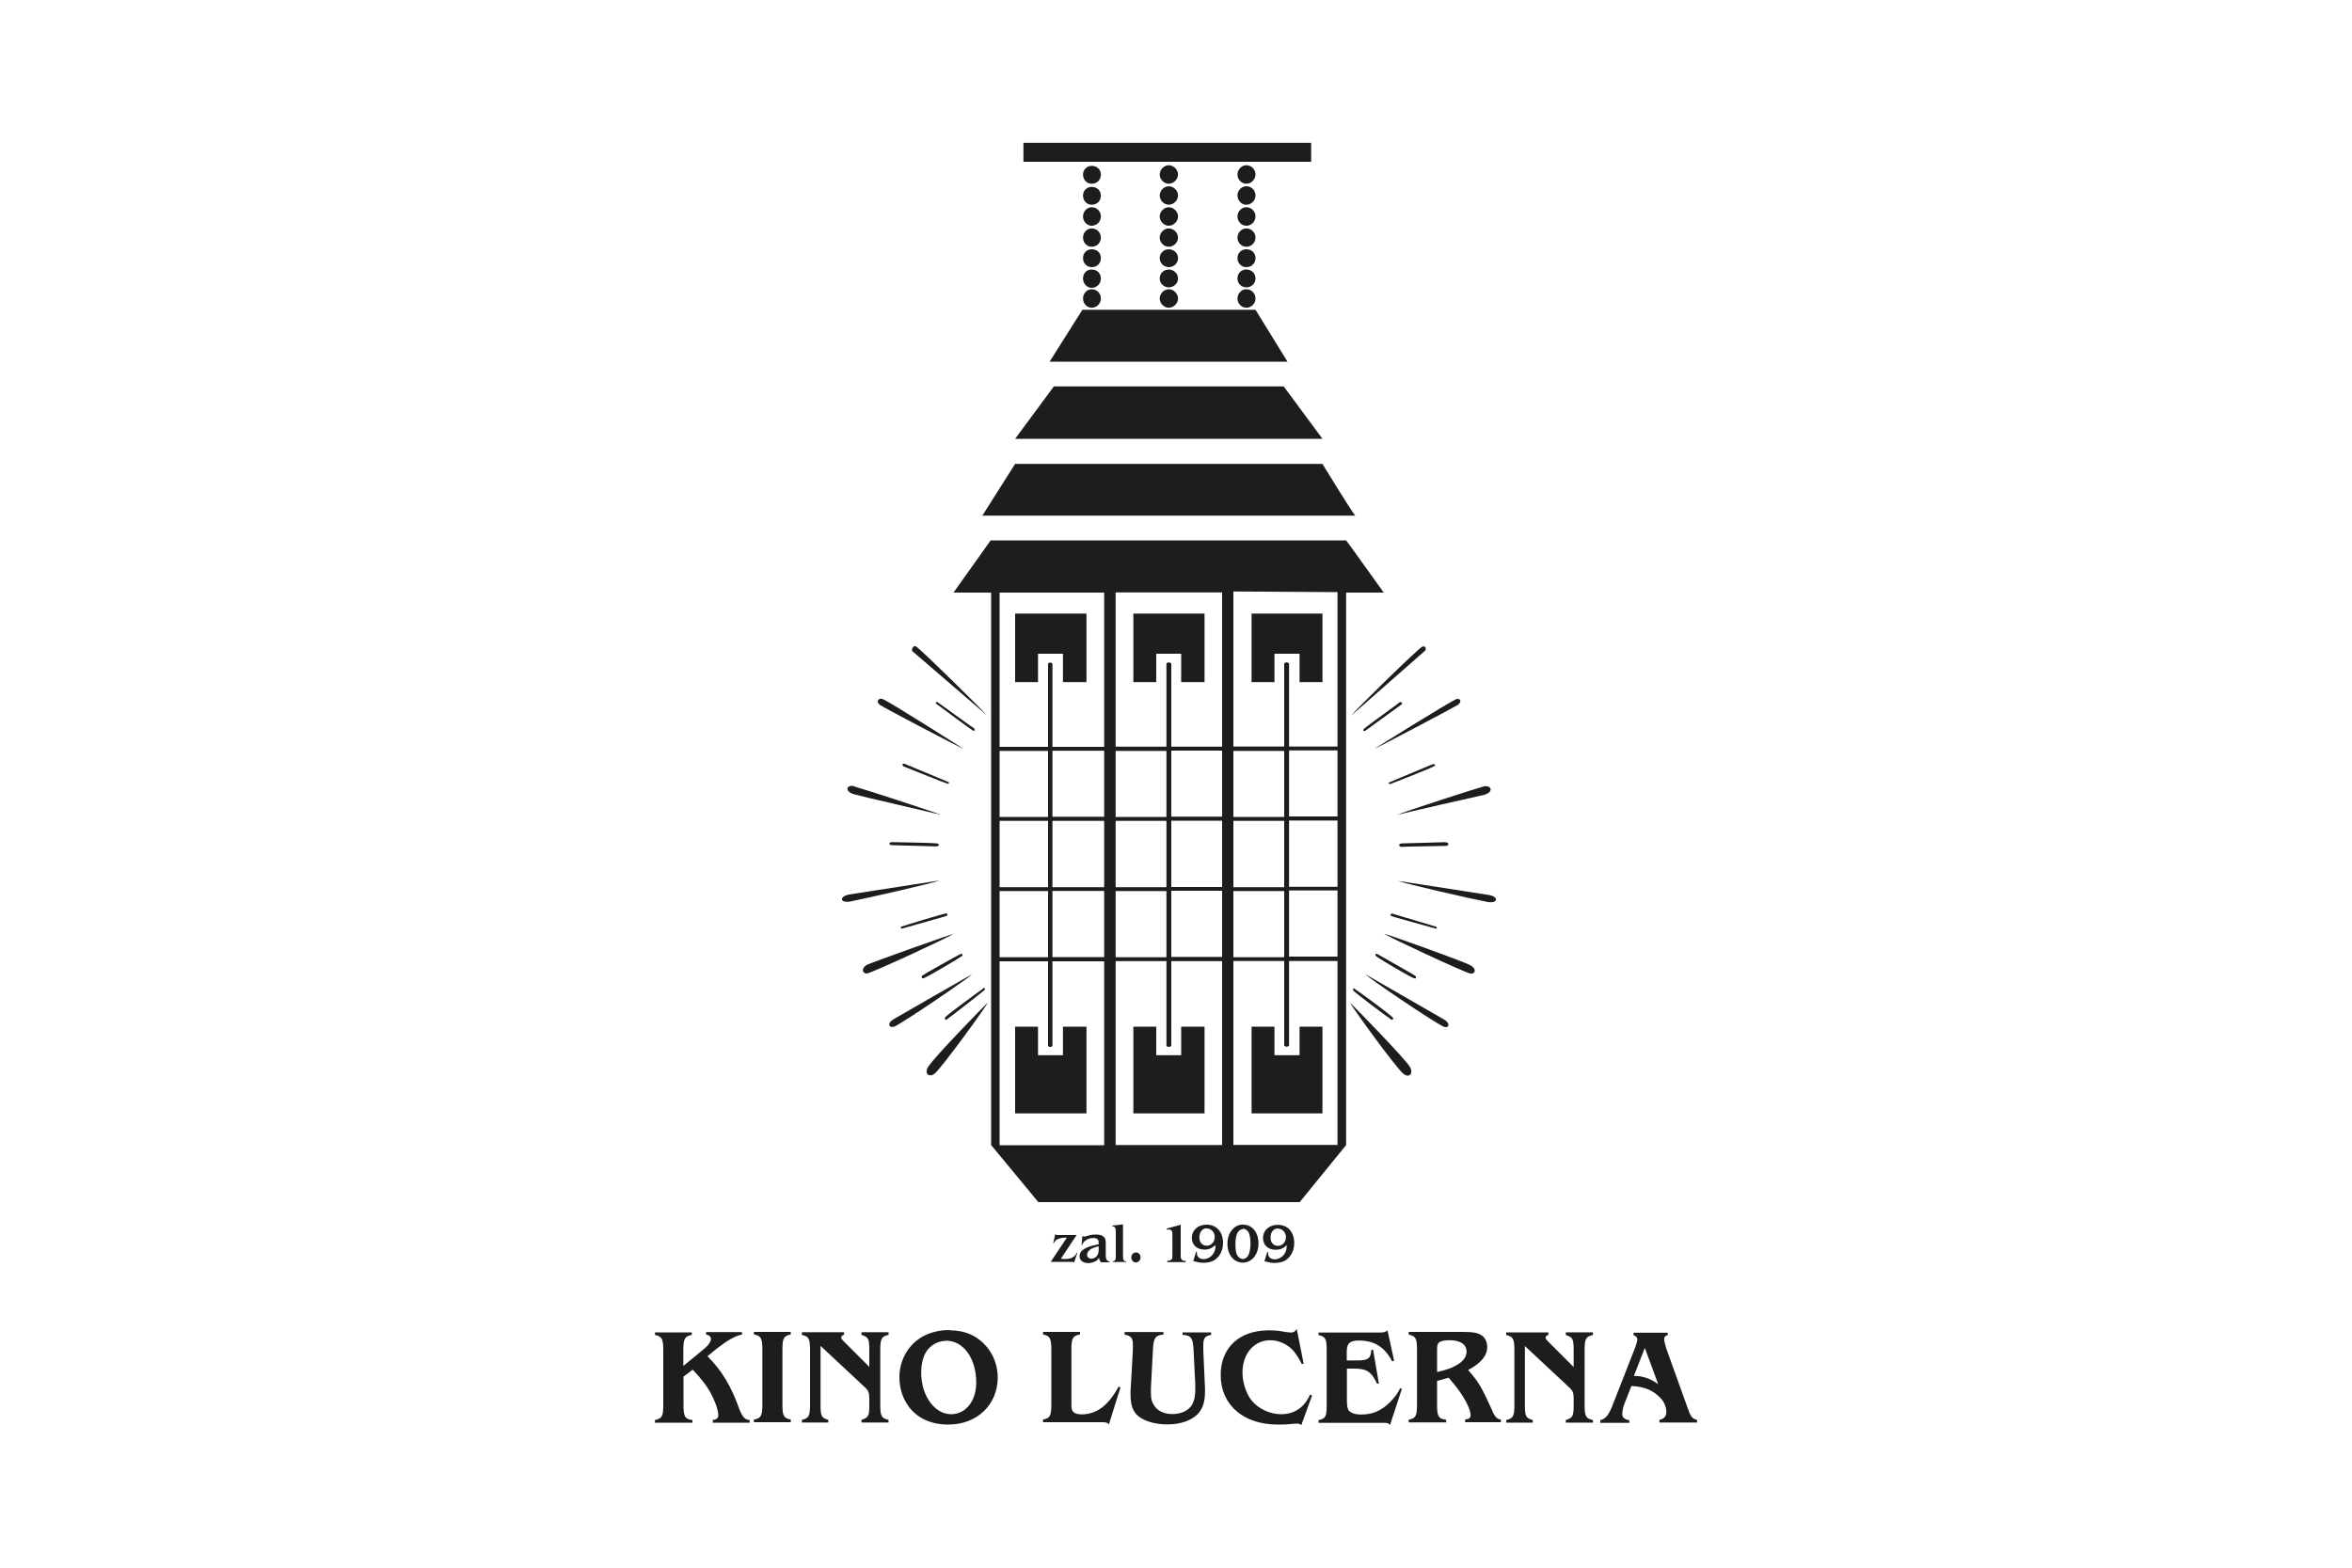 <?xml version="1.0" encoding="UTF-8"?>
<svg id="Vrstva_1" data-name="Vrstva 1" xmlns="http://www.w3.org/2000/svg" viewBox="0 0 150 100">
  <defs>
    <style>
      .cls-1 {
        fill: #1d1d1b;
        stroke-width: 0px;
      }
    </style>
  </defs>
  <polygon class="cls-1" points="69.03 19.76 80.07 19.76 82.11 23.07 66.94 23.07 69.03 19.76"/>
  <polygon class="cls-1" points="67.21 24.65 81.87 24.65 84.34 27.99 64.74 27.99 67.21 24.65"/>
  <g>
    <path class="cls-1" d="M64.74,29.59h19.6c.09.15,1.78,2.92,2.09,3.3h-23.78l2.09-3.3h-.01Z"/>
    <path class="cls-1" d="M85.86,34.47h-22.68l-2.37,3.33h2.4v35.24l3.01,3.64h16.67l2.96-3.64v-35.24h2.4c-.22-.29-2.34-3.28-2.4-3.33M78.66,47.9h3.24v4.21h-3.24v-4.21ZM78.66,52.36h3.24v4.23h-3.24v-4.23ZM78.66,56.84h3.24v4.22h-3.24v-4.22ZM71.15,47.9h3.24v4.21h-3.24v-4.21ZM71.15,52.36h3.24v4.23h-3.24v-4.23ZM71.15,56.84h3.24v4.22h-3.24v-4.22ZM63.75,47.9h3.09v4.21h-3.09v-4.21ZM63.75,52.36h3.09v4.23h-3.09v-4.23ZM63.75,56.84h3.09v4.22h-3.09v-4.22ZM70.42,73.05h-6.67v-11.73h3.09v5.4c.09.09.19.09.28,0v-5.4h3.3s0,11.73,0,11.73ZM70.42,61.05h-3.3v-4.22h3.3v4.22ZM70.42,56.59h-3.3v-4.23h3.3v4.23ZM70.42,52.1h-3.3v-4.21h3.3v4.21ZM70.42,47.64h-3.3v-5.3c-.06-.1-.22-.1-.28,0v5.3h-3.09v-9.84h6.67v9.84ZM77.94,73.04h-6.79v-11.73h3.24v5.4c.06.09.25.09.31,0v-5.4h3.24v11.73ZM77.94,61.04h-3.24v-4.22h3.24v4.22ZM77.94,56.58h-3.24v-4.23h3.24v4.23ZM77.94,52.09h-3.24v-4.21h3.24v4.21ZM77.94,47.63h-3.24v-5.3c-.09-.1-.25-.1-.31,0v5.3h-3.24v-9.84h6.79v9.84ZM85.3,73.03h-6.64v-11.73h3.24v5.4c.09.09.22.09.31,0v-5.4h3.09s0,11.73,0,11.73ZM85.3,61.02h-3.09v-4.22h3.09v4.22ZM85.3,56.57h-3.09v-4.23h3.09v4.23ZM85.3,52.08h-3.09v-4.21h3.09v4.21ZM85.3,47.62h-3.09v-5.3c-.12-.1-.18-.1-.31,0v5.3h-3.24v-9.89l6.64.04v9.84Z"/>
    <polygon class="cls-1" points="64.74 65.49 66.2 65.49 66.2 67.31 67.79 67.31 67.79 65.49 69.29 65.49 69.29 71.02 64.74 71.02 64.74 65.49"/>
    <polygon class="cls-1" points="72.28 65.49 73.74 65.49 73.74 67.31 75.33 67.31 75.33 65.49 76.82 65.49 76.82 71.02 72.28 71.02 72.28 65.49"/>
    <polygon class="cls-1" points="79.82 65.49 81.28 65.49 81.28 67.31 82.88 67.31 82.88 65.49 84.34 65.49 84.34 71.02 79.82 71.02 79.82 65.49"/>
    <path class="cls-1" d="M90.7,41.25c-.23.1-4.19,3.96-4.53,4.4,0,0,4.53-3.98,4.71-4.14.12-.12,0-.37-.18-.25"/>
    <path class="cls-1" d="M92.84,44.62c-.37.13-5.2,3.15-5.2,3.15.23-.08,5.15-2.68,5.36-2.82.28-.25.09-.43-.16-.35"/>
    <path class="cls-1" d="M89.26,44.8c-.15.13-2.03,1.47-2.27,1.69-.09.09-.04.18.09.12.15-.12,2.15-1.55,2.31-1.68.09-.09-.04-.18-.13-.13"/>
    <path class="cls-1" d="M91.34,48.76c-.12.06-2.49,1.03-2.74,1.15-.09.04-.03.13.1.09.15-.05,2.53-.99,2.73-1.11.19-.08.08-.19-.09-.13"/>
    <path class="cls-1" d="M94.61,50.17c-.4.1-5.07,1.6-5.5,1.81.46-.13,5.04-1.17,5.55-1.28.63-.19.46-.63-.04-.54"/>
    <path class="cls-1" d="M92.16,53.72s-2.56.08-2.77.08c-.23.02-.19.22,0,.22.18-.02,2.83-.06,2.83-.06.19,0,.22-.25-.05-.23"/>
    <path class="cls-1" d="M89.17,56.19c.43.18,4.54,1.12,5.63,1.33.71.16.84-.31.16-.43-.59-.09-5.4-.84-5.8-.9"/>
    <path class="cls-1" d="M88.79,58.27c-.09,0-.16.12-.08.15.08.06,2.4.68,2.84.81.09.04.12-.09.03-.12-.12-.03-2.61-.78-2.81-.84"/>
    <path class="cls-1" d="M88.26,59.55c.1.13,5.05,2.44,5.48,2.54.31.09.51-.28,0-.53-.4-.23-5.33-2-5.48-2"/>
    <path class="cls-1" d="M87.85,60.86c-.12-.06-.18.06-.09.13.28.22,2.27,1.4,2.46,1.42.06.04.12-.05.06-.15-.06-.06-2.28-1.31-2.43-1.4"/>
    <path class="cls-1" d="M87.08,62.14c.09.18,4.23,2.98,4.95,3.33.35.18.53-.16.06-.44-.31-.18-5.02-2.89-5.02-2.89"/>
    <path class="cls-1" d="M86.4,63.08c-.08-.08-.16.02-.08.12.26.25,2.13,1.65,2.4,1.83.1.06.19-.06.08-.15-.39-.35-2.16-1.65-2.4-1.8"/>
    <path class="cls-1" d="M86.12,64c.19.35,2.92,4.14,3.4,4.51.37.28.66-.06.37-.5-.43-.63-3.45-3.73-3.77-4.03"/>
    <path class="cls-1" d="M58.41,41.23c.22.09,4.18,3.99,4.52,4.39,0,0-4.54-3.9-4.74-4.08-.09-.09.06-.4.23-.31"/>
    <path class="cls-1" d="M56.3,44.6c.38.12,5.17,3.18,5.17,3.18-.23-.08-5.17-2.67-5.36-2.82-.28-.22-.06-.46.19-.37"/>
    <path class="cls-1" d="M59.81,44.8c.19.13,2.02,1.47,2.31,1.66.09.09.02.22-.1.12-.15-.09-2.15-1.56-2.3-1.68-.1-.1,0-.15.09-.1"/>
    <path class="cls-1" d="M57.73,48.74c.15.06,2.49,1.03,2.77,1.15.06.02,0,.15-.09.09-.16-.03-2.54-1-2.78-1.09-.15-.1-.06-.22.1-.16"/>
    <path class="cls-1" d="M54.49,50.17c.4.1,5.04,1.6,5.52,1.81-.47-.13-5.05-1.17-5.56-1.32-.62-.19-.46-.63.04-.51"/>
    <path class="cls-1" d="M56.94,53.72s2.56.04,2.78.08c.22,0,.19.19,0,.19s-2.87-.08-2.87-.08c-.18,0-.18-.22.09-.19"/>
    <path class="cls-1" d="M59.93,56.16c-.43.18-4.58,1.12-5.63,1.33-.71.16-.84-.28-.16-.43.59-.09,5.4-.84,5.8-.9"/>
    <path class="cls-1" d="M60.32,58.27c.09-.03.15.09.06.15-.06.03-2.4.68-2.84.81-.09.04-.12-.12-.06-.12.15-.06,2.65-.82,2.84-.84"/>
    <path class="cls-1" d="M60.84,59.55c-.1.13-5.08,2.44-5.52,2.54-.28.06-.47-.31,0-.56.43-.19,5.36-1.96,5.52-1.96"/>
    <path class="cls-1" d="M61.25,60.86c.12-.06.18.06.09.13-.31.22-2.27,1.37-2.46,1.42-.09,0-.15-.09-.06-.18.06-.06,2.28-1.31,2.43-1.37"/>
    <path class="cls-1" d="M61.99,62.14c-.06.15-4.21,2.98-4.92,3.33-.38.15-.54-.19-.06-.47.31-.19,4.99-2.86,4.99-2.86"/>
    <path class="cls-1" d="M62.72,63.03c.06-.05.15.06.06.13-.28.24-2.13,1.68-2.4,1.87-.1.06-.19-.06-.06-.18.33-.31,2.15-1.62,2.4-1.81"/>
    <path class="cls-1" d="M62.99,63.97c-.18.35-2.92,4.14-3.39,4.52-.39.28-.67-.06-.39-.46.43-.66,3.46-3.77,3.77-4.06"/>
    <path class="cls-1" d="M69.07,19.04c0-.31.24-.59.55-.59.35,0,.59.28.59.59s-.25.59-.59.59c-.31,0-.55-.28-.55-.59"/>
    <path class="cls-1" d="M69.07,17.77c0-.35.24-.58.55-.58.35,0,.59.25.59.58,0,.31-.25.59-.59.59-.31,0-.55-.28-.55-.59"/>
    <path class="cls-1" d="M69.07,16.46c0-.32.24-.56.55-.56.35,0,.59.24.59.56,0,.35-.25.58-.59.58-.31,0-.55-.25-.55-.58"/>
    <path class="cls-1" d="M69.07,15.16c0-.31.24-.59.55-.59.35,0,.59.28.59.59s-.25.58-.59.58c-.31,0-.55-.27-.55-.58"/>
    <path class="cls-1" d="M69.07,13.81c0-.31.24-.59.55-.59.35,0,.59.28.59.59s-.25.59-.59.59c-.31,0-.55-.28-.55-.59"/>
    <path class="cls-1" d="M69.07,12.47c0-.31.24-.55.55-.55.35,0,.59.25.59.55,0,.35-.25.59-.59.59-.31,0-.55-.25-.55-.59"/>
    <path class="cls-1" d="M69.07,11.13c0-.3.24-.55.55-.55.35,0,.59.25.59.55,0,.35-.25.59-.59.59-.31,0-.55-.25-.55-.59"/>
    <path class="cls-1" d="M78.92,19.04c0-.31.25-.59.56-.59.35,0,.59.28.59.59s-.25.59-.59.59c-.31,0-.56-.28-.56-.59"/>
    <path class="cls-1" d="M78.92,17.77c0-.35.25-.58.56-.58.35,0,.59.25.59.58,0,.31-.25.56-.59.56-.31,0-.56-.25-.56-.56"/>
    <path class="cls-1" d="M78.92,16.46c0-.32.25-.56.56-.56.35,0,.59.24.59.56,0,.35-.25.58-.59.58-.31,0-.56-.25-.56-.58"/>
    <path class="cls-1" d="M78.92,15.16c0-.31.25-.59.56-.59.35,0,.59.28.59.59s-.25.58-.59.58c-.31,0-.56-.27-.56-.58"/>
    <path class="cls-1" d="M78.92,13.81c0-.31.25-.59.56-.59.35,0,.59.28.59.59s-.25.59-.59.59c-.31,0-.56-.28-.56-.59"/>
    <path class="cls-1" d="M78.92,12.47c0-.31.25-.59.56-.59.35,0,.59.28.59.59s-.25.59-.59.59c-.31,0-.56-.28-.56-.59"/>
    <path class="cls-1" d="M78.92,11.13c0-.3.25-.59.56-.59.35,0,.59.29.59.59s-.25.59-.59.59c-.31,0-.56-.28-.56-.59"/>
    <path class="cls-1" d="M73.96,19.04c0-.31.27-.59.58-.59s.59.28.59.59-.28.59-.59.59-.58-.28-.58-.59"/>
    <path class="cls-1" d="M73.96,17.77c0-.35.27-.58.58-.58s.59.25.59.58c0,.31-.28.56-.59.56s-.58-.25-.58-.56"/>
    <path class="cls-1" d="M73.96,16.46c0-.32.27-.56.58-.56s.59.24.59.56c0,.35-.28.58-.59.58s-.58-.25-.58-.58"/>
    <path class="cls-1" d="M73.96,15.16c0-.31.27-.59.58-.59s.59.28.59.59-.28.58-.59.58-.58-.27-.58-.58"/>
    <path class="cls-1" d="M73.96,13.81c0-.31.27-.59.58-.59s.59.28.59.59-.28.59-.59.59-.58-.28-.58-.59"/>
    <path class="cls-1" d="M73.96,12.47c0-.31.27-.59.58-.59s.59.28.59.59-.28.59-.59.59-.58-.28-.58-.59"/>
    <path class="cls-1" d="M73.96,11.13c0-.3.27-.59.58-.59s.59.29.59.59-.28.59-.59.59-.58-.28-.58-.59"/>
    <rect class="cls-1" x="65.27" y="9.11" width="18.35" height="1.21"/>
    <polygon class="cls-1" points="64.74 39.14 69.29 39.14 69.29 43.51 67.79 43.51 67.79 41.7 66.2 41.7 66.2 43.51 64.74 43.51 64.74 39.14"/>
    <polygon class="cls-1" points="72.28 39.14 76.82 39.14 76.82 43.51 75.33 43.51 75.33 41.7 73.74 41.7 73.74 43.51 72.28 43.51 72.28 39.14"/>
    <polygon class="cls-1" points="79.82 39.14 84.34 39.14 84.34 43.51 82.88 43.51 82.88 41.7 81.28 41.7 81.28 43.51 79.82 43.51 79.82 39.14"/>
    <path class="cls-1" d="M45.64,86.08c.76-.59,1.24-.87,1.68-.95v-.16h-2.29v.16c.19.03.31.13.31.28,0,.11-.04.19-.16.36-.07.1-.33.33-.78.69l-.82.67v-1.01c0-.73.09-.88.54-.97v-.16h-2.35v.16c.44.1.53.24.53.97v3.5c0,.72-.08.87-.53.96v.17h2.39v-.17c-.47-.05-.57-.22-.57-.96v-1.81l.59-.44c.59.63.85.97,1.12,1.44.29.53.51,1.13.51,1.46,0,.19-.11.28-.35.31v.17h2.35v-.17c-.31-.02-.45-.18-.66-.7-.5-1.42-1.1-2.44-2.03-3.37l.5-.41h.01ZM48.62,89.59c0,.73-.09.88-.54.96v.17h2.35v-.17c-.45-.09-.53-.23-.53-.96v-3.5c0-.73.08-.87.53-.97v-.16h-2.35v.16c.45.09.54.24.54.97v3.5ZM55.44,87.19l-1.61-1.61c-.15-.15-.18-.19-.18-.26,0-.09.06-.15.18-.18v-.16h-2.69v.17c.44.1.52.24.52.96v3.5c0,.72-.08.86-.52.96v.17h1.69v-.17c-.44-.12-.5-.24-.5-.96v-3.76l2.88,2.69c.16.15.23.32.23.63v.44c0,.71-.05.82-.5.96v.17h1.73v-.17c-.45-.09-.53-.24-.53-.96v-3.5c0-.72.08-.87.53-.96v-.17h-1.73v.17c.44.14.5.24.5.96v1.09h-.01ZM60.58,84.84c-.81,0-1.53.22-2.05.62-.73.54-1.17,1.44-1.17,2.39,0,.66.18,1.28.55,1.81.55.79,1.44,1.21,2.58,1.21,1.82,0,3.14-1.27,3.14-3,0-.73-.25-1.42-.7-1.96-.58-.69-1.37-1.05-2.34-1.05M60.34,85.52c1.1,0,1.92,1.13,1.92,2.67,0,1.18-.67,2.02-1.6,2.02-1.06,0-1.91-1.19-1.91-2.64,0-.65.16-1.19.45-1.52.28-.32.71-.52,1.13-.52M71.45,88.5l-.11-.05c-.66,1.21-1.4,1.77-2.37,1.77-.28,0-.49-.08-.58-.24-.06-.11-.06-.17-.06-.66v-3.23c0-.74.09-.88.55-.97v-.16h-2.36v.16c.44.1.53.24.53.97v3.5c0,.72-.08.87-.53.96v.17h3.78c.24,0,.32.02.42.14,0,0,.74-2.36.74-2.36ZM71.73,85.14c.39.06.52.21.52.62v.36l-.15,2.65v.16c0,.76.17,1.18.6,1.48.43.29,1.05.45,1.76.45.82,0,1.5-.24,1.92-.65.33-.35.47-.78.47-1.48v-.15l-.11-2.47v-.29c0-.46.1-.6.5-.67v-.16h-1.82v.16c.54.02.67.21.7.97l.11,2.19v.32c0,.42-.06.72-.21.98-.22.37-.69.59-1.25.59-.5,0-.92-.18-1.14-.51-.16-.23-.23-.44-.23-.85v-.32l.13-2.42c.03-.76.16-.93.67-.97v-.16h-2.48v.16h.01ZM83.68,89.02l-.13-.06c-.37.83-1,1.25-1.86,1.25-.72,0-1.49-.37-1.91-.93-.32-.43-.54-1.12-.54-1.73,0-1.21.74-2.06,1.78-2.06.55,0,1.12.27,1.48.69.19.24.32.43.53.84l.11-.04-.44-2.21c-.1.16-.19.23-.37.23-.06,0-.18-.02-.31-.03-.45-.09-.76-.11-1.1-.11-1.88,0-3.07,1.1-3.07,2.85,0,1.91,1.45,3.16,3.64,3.16.19,0,.37,0,.54-.01.39-.04.61-.05.67-.05.16,0,.21.02.29.1l.68-1.87h.01ZM89.42,88.61l-.12-.06c-.18.36-.35.58-.66.9-.55.54-1.1.78-1.83.78-.39,0-.67-.1-.79-.26-.09-.11-.12-.32-.12-.67v-2h.46c.79,0,1.1.19,1.46.96h.12l-.37-2.16-.12.02c-.02.52-.19.66-.86.66h-.7v-.54c0-.55.19-.73.78-.73.97,0,1.64.41,2.12,1.33l.12-.04-.42-1.94c-.13.11-.22.14-.46.14h-3.94v.16c.45.11.52.24.52.97v3.5c0,.72-.06.86-.52.96v.17h4.23c.15,0,.24.03.33.14l.74-2.26.03-.02ZM89.84,84.97v.16c.45.1.53.24.53.97v3.5c0,.72-.08.87-.53.96v.17h2.39v-.17c-.49-.05-.58-.21-.58-.96v-1.51c.36-.1.37-.1.74-.21.37.43.58.7.78,1,.37.54.62,1.1.62,1.39,0,.17-.1.25-.35.28v.17h2.28v-.17c-.28-.02-.42-.22-.67-.83-.58-1.27-.76-1.58-1.42-2.33.82-.43,1.22-.91,1.22-1.48,0-.32-.16-.63-.42-.77-.24-.13-.53-.18-1.08-.18h-3.51.01ZM91.65,86.16c0-.32.02-.43.11-.51.11-.11.36-.16.69-.16.69,0,1.08.27,1.08.73,0,.33-.22.63-.65.87-.3.17-.58.28-1.23.43v-1.36h0ZM100.36,87.2l-1.61-1.61c-.15-.15-.18-.19-.18-.26,0-.09.06-.15.18-.18v-.16h-2.69v.17c.44.1.52.24.52.96v3.5c0,.72-.08.86-.52.96v.17h1.69v-.17c-.44-.12-.5-.24-.5-.96v-3.76l2.88,2.69c.16.15.23.32.23.63v.44c0,.71-.05.82-.5.96v.17h1.73v-.17c-.45-.09-.53-.24-.53-.96v-3.5c0-.72.08-.87.53-.96v-.17h-1.73v.17c.44.14.5.24.5.96v1.09h-.01ZM104.02,88.41c.83.03,1.41.27,1.87.76.24.24.38.58.38.88s-.13.45-.44.52v.17h2.4v-.17c-.32-.08-.4-.18-.63-.84l-1.32-3.68c-.06-.17-.15-.53-.15-.6,0-.15.06-.25.23-.28v-.16h-2.18v.16c.14.03.24.14.24.27,0,.09-.06.32-.13.5l-1.39,3.55c-.29.78-.49,1.01-.84,1.1v.17h1.85v-.17c-.3-.04-.45-.17-.45-.38,0-.13.06-.5.12-.62l.46-1.17h0ZM104.2,87.77l.7-1.79.85,2.31c-.49-.35-.97-.52-1.49-.52,0,0-.06,0-.06,0Z"/>
    <path class="cls-1" d="M68.69,78.78h-1.23c-.09,0-.12-.01-.16-.06l-.13.57h.04c.06-.13.13-.18.25-.25.12-.05.26-.09.41-.09h.17l-1.03,1.54h1.26c.13,0,.18,0,.23.04l.21-.62h-.04c-.06.14-.12.21-.22.27-.12.08-.3.13-.49.13-.08,0-.18,0-.3-.02l1.01-1.52h.01ZM70.76,80.51v-.04c-.18-.04-.24-.14-.24-.41v-.74c0-.24-.03-.35-.13-.43-.11-.1-.26-.14-.5-.14-.17,0-.35.02-.52.08-.18.05-.19.05-.23.05-.04,0-.08-.01-.11-.05l-.05.59h.03c.06-.15.12-.22.21-.28.13-.11.3-.17.51-.17.14,0,.24.03.29.11.04.05.05.09.05.29-.86.16-1.22.39-1.22.77,0,.26.22.43.55.43.16,0,.32-.04.45-.11.11-.05.15-.1.24-.23.02.14.04.18.13.29h.55-.02ZM70.07,79.51c0,.17,0,.25-.01.35-.04.26-.23.43-.47.43-.15,0-.26-.11-.26-.25,0-.16.12-.31.33-.41.13-.06.23-.09.41-.13M71.61,78.1l-.67.08v.05c.18.02.22.08.22.36v1.51c0,.28-.03.32-.19.36v.04h.86v-.04c-.09,0-.12-.02-.15-.06-.05-.04-.06-.1-.06-.3v-2h0ZM72.45,79.89c-.17,0-.3.14-.3.32s.13.32.29.32.3-.15.3-.33c0-.17-.13-.31-.29-.31M75.28,78.13l-.87.24v.06h.13c.17,0,.23.08.23.33v1.26c0,.22,0,.27-.06.32-.05.05-.12.08-.27.09v.08h1.18v-.08c-.15,0-.22-.03-.26-.09-.05-.05-.06-.11-.06-.32v-1.9ZM76.28,79.85l-.18.59c.29.08.43.11.64.11.46,0,.78-.14,1-.44.17-.23.26-.5.26-.82,0-.71-.41-1.17-1.05-1.17-.55,0-.94.35-.94.85,0,.44.32.74.81.74.28,0,.47-.09.7-.29,0,.26-.04.39-.14.55-.14.21-.39.35-.62.35-.26,0-.43-.15-.43-.39v-.08h-.05,0ZM76.96,78.36c.29,0,.51.24.51.55s-.22.55-.51.55-.47-.21-.47-.54.19-.57.47-.57M79.3,78.11c-.32,0-.56.12-.77.4-.17.23-.25.5-.25.83,0,.7.41,1.2.98,1.2s1-.51,1-1.22-.4-1.2-.97-1.2M79.27,78.38c.16,0,.31.11.38.27.06.15.1.38.1.67,0,.25-.03.46-.09.64-.06.21-.24.35-.4.35-.17,0-.35-.16-.41-.37-.04-.14-.06-.32-.06-.56,0-.29.03-.52.11-.69.06-.17.23-.29.38-.29M80.82,79.86l-.18.59c.29.08.43.11.64.11.46,0,.78-.14,1-.44.17-.23.26-.5.26-.82,0-.71-.41-1.17-1.05-1.17-.55,0-.94.35-.94.85,0,.44.32.74.81.74.28,0,.49-.09.7-.29,0,.26-.04.39-.14.55-.14.21-.39.35-.62.35-.26,0-.43-.15-.43-.39v-.08h-.05ZM81.5,78.37c.29,0,.51.24.51.55s-.22.55-.51.55-.47-.21-.47-.54.19-.57.47-.57"/>
  </g>
</svg>